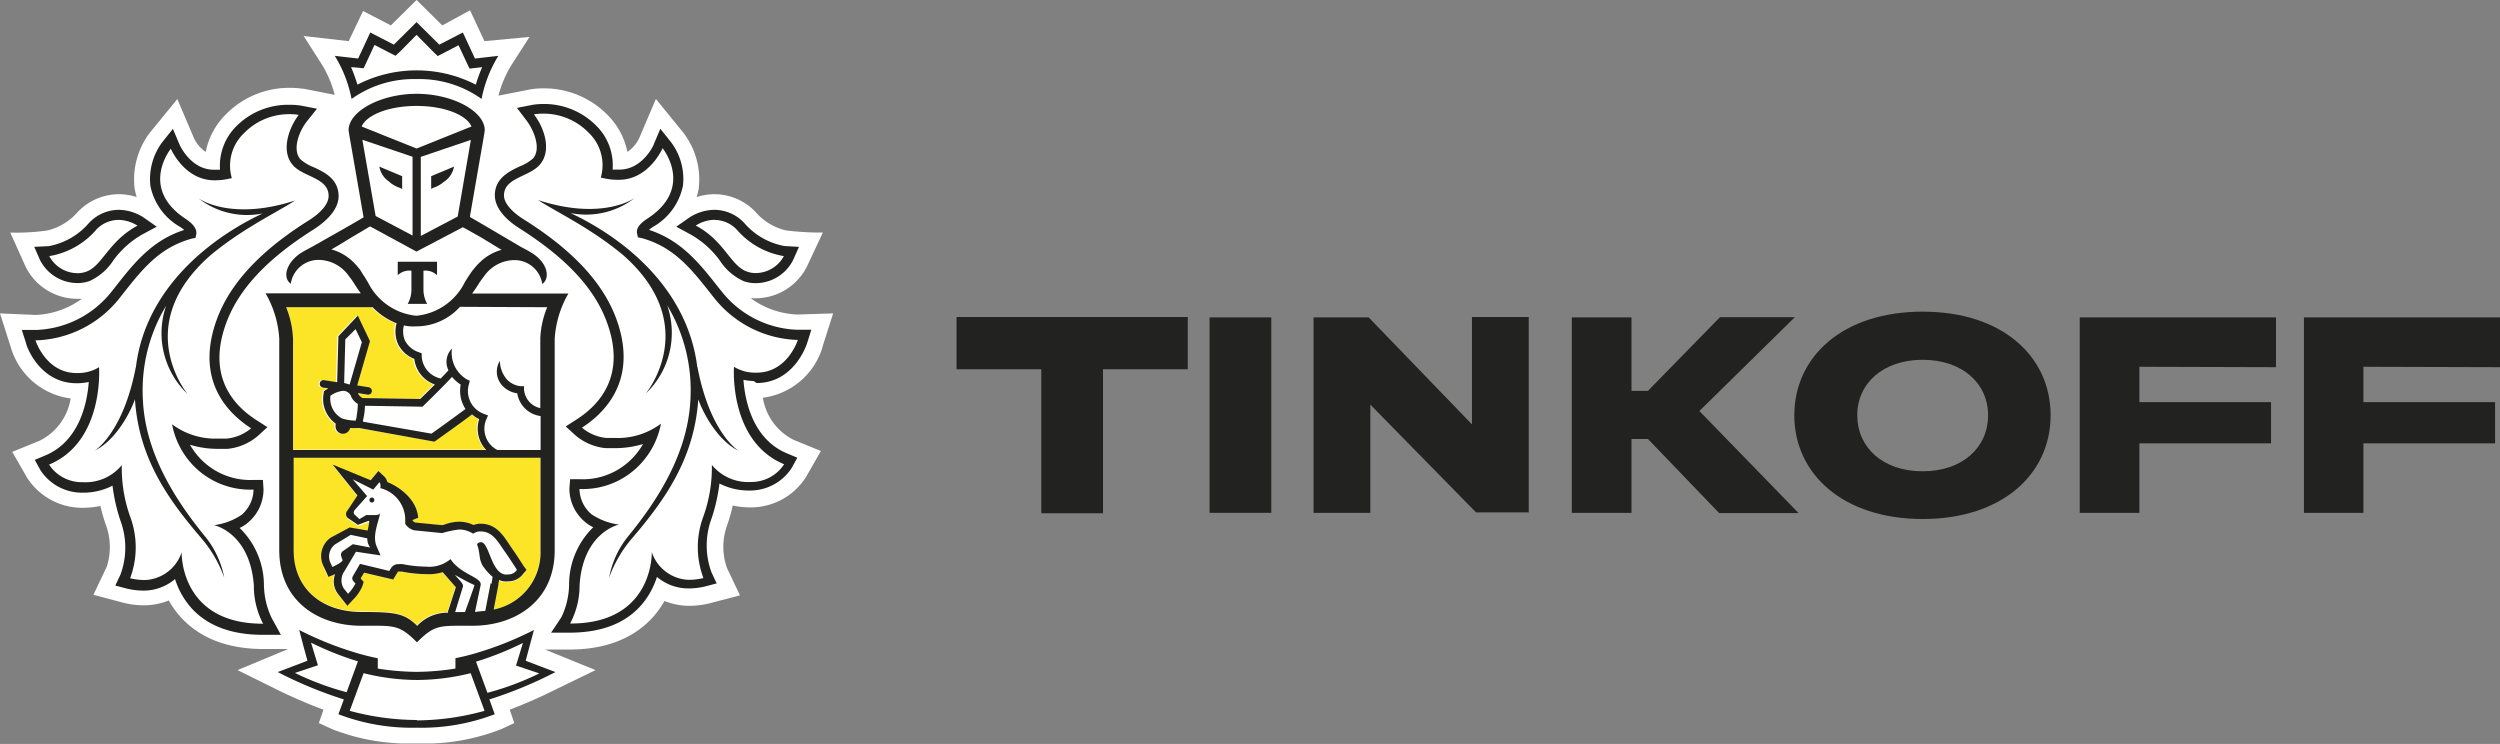 <?xml version="1.0" encoding="UTF-8"?> <svg xmlns="http://www.w3.org/2000/svg" id="Layer_1" data-name="Layer 1" viewBox="0 0 243.06 72.33"><rect x="0" y="0" width="243.06" height="72.33" fill="#808080" stroke="none"/> <defs> <style>.cls-1{fill:#222220;}.cls-2{fill:#fff;}.cls-3{fill:#fce527;}</style> </defs> <title>12</title> <path class="cls-1" d="M101.24,35.9H93V30.82h22.48V35.9h-8.24v14h-6Z" transform="translate(0 0)"></path> <path class="cls-1" d="M117.6,49.86v-19h6v19Z" transform="translate(0 0)"></path> <path class="cls-1" d="M143.11,41.26V30.82h5.52v19h-5.12L133.23,39.34V49.86h-5.52v-19h5.36Z" transform="translate(0 0)"></path> <path class="cls-1" d="M158.62,49.86h-5.8v-19h5.8V38h1.6l7-7.16h7.28l-9.28,9.12,9.64,9.92h-7.72l-6.92-7.2h-1.6Z" transform="translate(0 0)"></path> <path class="cls-1" d="M199.37,40.38c0,5.68-4.68,10.08-12.44,10.08s-12.48-4.4-12.48-10.08,4.68-10.08,12.48-10.08S199.37,34.7,199.37,40.38Zm-6.08,0c0-3.12-2.52-5.4-6.36-5.4s-6.36,2.28-6.36,5.4,2.48,5.44,6.36,5.44S193.29,43.5,193.29,40.38Z" transform="translate(0 0)"></path> <path class="cls-1" d="M208,35.66V39.1h12.8v4H208v6.76h-5.8v-19h19.08v4.84Z" transform="translate(0 0)"></path> <path class="cls-1" d="M229.78,35.66V39.1h12.8v4h-12.8v6.76H224v-19h19.08v4.84Z" transform="translate(0 0)"></path> <path class="cls-2" d="M79.93,33.83,81,30.47l-3.48.11A8.19,8.19,0,0,1,73,29c.16,0,.31,0,.47,0a5.6,5.6,0,0,0,5-3.12L80,22.61a26.94,26.94,0,0,1-3.59-.21,5.57,5.57,0,0,1-2.93-1.77,5.54,5.54,0,0,0-4-1.75,5.78,5.78,0,0,0-1.75.28,6.44,6.44,0,0,0,.2-.82,7.45,7.45,0,0,0-1.52-5.47L63.77,9.62l-1.62,3.8A3.4,3.4,0,0,1,61,14.77a7.06,7.06,0,0,0-1.92-3.58,8.63,8.63,0,0,0-6.24-2.6,7.8,7.8,0,0,0-1.22.09l-3.16.62a10.87,10.87,0,0,1,1.28-3l1.74-2.71L47.1,4l-1.4-3L43,2.47,40.5,0,38,2.47,35.3,1.07,33.9,4l-4.38-.5,1.74,2.72a10.73,10.73,0,0,1,1.28,3l-3-.59-.1,0a8,8,0,0,0-1.26-.09,8.62,8.62,0,0,0-6.24,2.6A7.07,7.07,0,0,0,20,14.77a3.35,3.35,0,0,1-1.13-1.31L17.24,9.63l-2.66,3.26a7.5,7.5,0,0,0-1.49,5.45,6.74,6.74,0,0,0,.2.82,5.71,5.71,0,0,0-1.75-.28,5.54,5.54,0,0,0-4,1.75A5.66,5.66,0,0,1,4.64,22.4,20.43,20.43,0,0,1,1,22.61l1.49,3.32a5.61,5.61,0,0,0,5,3.12c.16,0,.31,0,.47,0a8.2,8.2,0,0,1-4.46,1.57L0,30.47l1.07,3.36a7,7,0,0,0,5.8,4.91,5.56,5.56,0,0,1-3,4.1L1.19,43.93l1.44,2.51a6.38,6.38,0,0,0,5.43,2.93,8.29,8.29,0,0,0,1.7-.18A18.92,18.92,0,0,0,10.28,51a6.21,6.21,0,0,1,.1,4.1l-1.3,2.73,2.91.77a8.19,8.19,0,0,0,2,.25,6.13,6.13,0,0,0,1.42-.16,6.48,6.48,0,0,0,1-.31,8.85,8.85,0,0,0,1.37,1.84c1.86,1.91,4.5,2.88,7.85,2.88h0l2.39,0-4.93,2.05L26.83,67a49.51,49.51,0,0,0,4.62,2L31,70.3l1.29.59A20.25,20.25,0,0,0,39,72.28s1,0,1.54,0,1.53,0,1.53,0a20.22,20.22,0,0,0,6.68-1.4L50,70.3,49.56,69a50,50,0,0,0,4.67-2.07l3.67-1.78-4.92-2,2.4,0c3.35,0,6-1,7.85-2.88a8.77,8.77,0,0,0,1.37-1.84,6.76,6.76,0,0,0,1,.31,6.2,6.2,0,0,0,1.42.16,8.31,8.31,0,0,0,2-.25l2.92-.77-1.27-2.68A6.16,6.16,0,0,1,70.72,51c.21-.61.38-1.23.52-1.85a8.38,8.38,0,0,0,1.71.18,6.34,6.34,0,0,0,5.44-3l1.42-2.48-2.64-1.08a5.54,5.54,0,0,1-3-4.1,7,7,0,0,0,5.8-4.92M32.77,10.45h0l0,0Z" transform="translate(0 0)"></path> <path class="cls-2" d="M40.5,10.3c-2.79,0-4.89.92-5.34,2l5.34,2.11,5.34-2.11c-.45-1.08-2.55-2-5.34-2" transform="translate(0 0)"></path> <path class="cls-2" d="M40.56,66.12h-.11a21.87,21.87,0,0,1-5.15-.66L34,69.11a25.26,25.26,0,0,0,6.55.93,25.24,25.24,0,0,0,6.55-.93L45.7,65.46a21.93,21.93,0,0,1-5.15.66" transform="translate(0 0)"></path> <path class="cls-2" d="M50.78,62.49a29.69,29.69,0,0,1-4.56,1.82l1.1,3a27.34,27.34,0,0,0,5.06-1.89l-2.27-.76Z" transform="translate(0 0)"></path> <path class="cls-2" d="M30.22,62.49l.67,2.2-2.28.76a27.46,27.46,0,0,0,5.06,1.89l1.1-3a29.75,29.75,0,0,1-4.56-1.82" transform="translate(0 0)"></path> <path class="cls-2" d="M40.5,6.81a12.09,12.09,0,0,1,5.76,1.39,14.21,14.21,0,0,1,.62-1.7l-.6.07-.63.07-.27-.57-.8-1.7-1.46.76-.57.29L42.09,5,40.5,3.4,38.91,5l-.45.45-.57-.29-1.47-.76-.79,1.7-.27.57-.63-.07-.6-.07a14.65,14.65,0,0,1,.62,1.7A12.11,12.11,0,0,1,40.5,6.81" transform="translate(0 0)"></path> <path class="cls-2" d="M72.65,26.41a2.5,2.5,0,0,0,.83.14,3.14,3.14,0,0,0,2.74-1.65,7.71,7.71,0,0,1-4.53-2.52,3,3,0,0,0-2.22-1,3.52,3.52,0,0,0-1.85.56c2.84,1.51,3.42,3.93,5,4.48" transform="translate(0 0)"></path> <path class="cls-2" d="M7.53,26.55a2.45,2.45,0,0,0,.82-.14c1.62-.55,2.2-3,5-4.48a3.52,3.52,0,0,0-1.84-.56,3,3,0,0,0-2.22,1A7.71,7.71,0,0,1,4.79,24.9a3.13,3.13,0,0,0,2.74,1.65" transform="translate(0 0)"></path> <path class="cls-2" d="M73.42,36.26h.14c3,0,4-3.18,4-3.18h-.06A10.77,10.77,0,0,1,69.39,29c-2.06-2.61-3.74-4.91-7.07-5.81L62,23.11l-.07-.33c-.09-.51.26-1,1-1.5,4.59-3,1.47-6.84,1.47-6.84S63.13,17.5,60.2,17.5H60a6.2,6.2,0,0,1-1-.1l-.54-.1a4.36,4.36,0,0,0-1.18-4.37,6.11,6.11,0,0,0-4.44-1.85,4.85,4.85,0,0,0-.88.07c1,1.33,1.75,3.53.58,4.88-1,1.17-3.49,1.22-3.49,3,0,.74.69,1.6,1.92,2.37,3.72,2.34,7.41,5.45,8.94,9.61,1.92,5.19-.24,8.64-3.33,10.61a4.34,4.34,0,0,0,2.37,1c.29,0,.56,0,.82,0a7,7,0,0,0,4.49-1.39,7.81,7.81,0,0,1-1.79,3.7,7.65,7.65,0,0,1-6.13,2.65,3.29,3.29,0,0,0,1.17,2.46,6.2,6.2,0,0,0,2.67,1s-3.49.71-3.87,5.86a7.89,7.89,0,0,1-.92,3.76h.06c8.09,0,7.88-6.94,7.88-6.94a3.92,3.92,0,0,0,2.82,2.59,3.37,3.37,0,0,0,.84.1,5.84,5.84,0,0,0,1.36-.17,8.5,8.5,0,0,1,0-6,14.16,14.16,0,0,0,.82-5A4.55,4.55,0,0,0,73,46.86h0a3.8,3.8,0,0,0,3.23-1.71c-5.39-2.24-4.86-9.47-4.86-9.47a3.88,3.88,0,0,0,2.07.57m-1.62,7.55c-2.19-1.08-3.58-4-3.92-5-.36,5.7-3.14,9.65-6.39,13.45a12.18,12.18,0,0,0-2.28,3.89A9,9,0,0,1,61,52.23c3-3.64,5.92-8.18,6.13-13.42a16,16,0,0,0-2.26-9.07,8.17,8.17,0,0,1-2.08,8.58s5.55-6.66-2.21-13.48c-3.11-2.6-6.51-4.2-8.26-5.34,6.32,2.06,9.41-.21,9.41-.21a7.68,7.68,0,0,1-6.26,1.47c.44.21.9.44,1.39.7,5.33,2.9,10.13,7.66,10.94,14.26v-.05c1.24,6.48,4,8.14,4,8.14" transform="translate(0 0)"></path> <path class="cls-2" d="M20.82,51a6.2,6.2,0,0,0,2.67-1,3.29,3.29,0,0,0,1.17-2.46,7.68,7.68,0,0,1-6.14-2.65,7.86,7.86,0,0,1-1.78-3.7,7,7,0,0,0,4.49,1.39c.27,0,.54,0,.83,0a4.36,4.36,0,0,0,2.37-1c-3.09-2-5.25-5.42-3.33-10.61,1.54-4.16,5.22-7.27,8.94-9.61C31.27,20.6,32,19.74,32,19c0-1.74-2.47-1.8-3.48-3-1.17-1.36-.44-3.56.57-4.88a4.83,4.83,0,0,0-.88-.07,6.11,6.11,0,0,0-4.44,1.85,4.36,4.36,0,0,0-1.18,4.37L22,17.4a6.42,6.42,0,0,1-1,.1h-.21c-2.94,0-4.25-3.07-4.25-3.07S13.45,18.27,18,21.28c.79.51,1.14,1,1,1.5l-.07.33-.33.06c-3.32.9-5,3.2-7.07,5.81a10.76,10.76,0,0,1-8.09,4.1H3.46s1,3.18,4,3.18h.14a3.89,3.89,0,0,0,2.07-.57s.53,7.23-4.86,9.47A3.8,3.8,0,0,0,8,46.86h0a4.55,4.55,0,0,0,3.79-1.66,14.2,14.2,0,0,0,.81,5,8.53,8.53,0,0,1,0,6,5.82,5.82,0,0,0,1.35.17,3.32,3.32,0,0,0,.84-.1,3.93,3.93,0,0,0,2.82-2.59s-.21,6.94,7.89,6.94h.06a7.93,7.93,0,0,1-.92-3.76C24.31,51.73,20.82,51,20.82,51m-1.3,1.26c-3.25-3.81-6-7.76-6.4-13.45-.34,1-1.72,3.91-3.91,5,0,0,2.76-1.66,4-8.14v.05c.82-6.6,5.61-11.37,10.95-14.26.49-.27.95-.49,1.39-.7a7.68,7.68,0,0,1-6.25-1.47s3.09,2.27,9.41.21c-1.75,1.14-5.15,2.74-8.25,5.34-7.77,6.82-2.21,13.48-2.21,13.48a8.16,8.16,0,0,1-2.08-8.58,15.89,15.89,0,0,0-2.26,9.07C14.1,44,17,48.58,20,52.23a9,9,0,0,1,1.79,3.94,12.3,12.3,0,0,0-2.28-3.89" transform="translate(0 0)"></path> <path class="cls-2" d="M34.52,25.65c.13.14.26.3.39.45l.09.11.35.49.08.11c.13.2.26.42.39.64a5.89,5.89,0,0,0,4.69,3.22,5.9,5.9,0,0,0,4.69-3.22c.13-.22.26-.44.4-.64l.06-.09c.12-.17.24-.34.36-.51l.08-.1c.13-.16.26-.32.4-.46l.07-.06a4.84,4.84,0,0,1,2.23-1.33L48.37,24h0l-1.64-1-1.69-1-4.51,2.45h0L36,22.09l-1.69,1-1.65,1h0l-.42.24a4.83,4.83,0,0,1,2.23,1.33l.07.07m4.16-.2h3.81v1.31a1.61,1.61,0,0,0-1.32-.44v1.89a2.86,2.86,0,0,0,.36,1.33H39.64A2.81,2.81,0,0,0,40,28.21V26.32a1.61,1.61,0,0,0-1.32.44Z" transform="translate(0 0)"></path> <path class="cls-2" d="M40.11,22.91V15.25l-4.88-1.65L36.52,21Zm-1-5.78v1.23l-.24-.11a3,3,0,0,1-1-.57,2.22,2.22,0,0,1-1-1.49Z" transform="translate(0 0)"></path> <path class="cls-2" d="M44.48,21l1.28-7.42-4.87,1.65v7.66Zm-2.54-3.89,2.22-.93a2.22,2.22,0,0,1-1,1.49,3,3,0,0,1-1,.57l-.24.11Z" transform="translate(0 0)"></path> <path class="cls-2" d="M33.21,40.67a4.3,4.3,0,0,0,1.35.21l0-.14a2.71,2.71,0,0,0,.07-.27,7.7,7.7,0,0,0,.12-1.21,1.71,1.71,0,0,1-.64-.68.85.85,0,0,0-.82-.56,2.66,2.66,0,0,0-1.24.43,2.18,2.18,0,0,0,1.13,2.21" transform="translate(0 0)"></path> <path class="cls-2" d="M44,36.61c-.91,1-2.68,2.7-2.76,2.79l-.11.11-5.6-.09a5.76,5.76,0,0,1-.18,1.37l0,.18L42,42.16c.69-.48,2.6-1.88,3.34-2.42a3.25,3.25,0,0,1-.47-2.38,3.35,3.35,0,0,1-.84-.75" transform="translate(0 0)"></path> <path class="cls-2" d="M44.76,29.87a5.9,5.9,0,0,1-3.63,1.86,6,6,0,0,1-.61,0h0a6,6,0,0,1-.61,0,4.49,4.49,0,0,1-.6-.09,2.27,2.27,0,0,0,.1,1.46,2.32,2.32,0,0,0,1.4,1.16l.23.09v.25a2.33,2.33,0,0,0,1.83,2.16c.29-.3.55-.57.75-.8A1.84,1.84,0,0,1,44,33.81a3,3,0,0,0,1.46,3l.28.13-.08.3a2.36,2.36,0,0,0,1.48,2.93l.37.14-.16.36a2.32,2.32,0,0,0,1.07,3h4.16v-3.3a2.64,2.64,0,0,1-2.27-2.21,2.41,2.41,0,0,1-1.58-.9,2,2,0,0,1-.11-2.26,2.85,2.85,0,0,0,.69,1.82,2.15,2.15,0,0,0,1.36.65l.3,0,0,.31a2,2,0,0,0,1.58,1.82V32.94a8.84,8.84,0,0,1,.67-3.07Z" transform="translate(0 0)"></path> <polygon class="cls-2" points="33.57 32.96 33.45 37.26 33.94 37.33 35.14 33.21 34.53 31.94 33.57 32.96"></polygon> <path class="cls-2" d="M46.73,52.66h.12c.74.21.93,2.89,2.23,3.13a1.7,1.7,0,0,0,.35,0,1,1,0,0,0,.84-.45s-.66-1-1.15-1.73c-.65-.91-1.16-2-2.37-2h-.09a1.22,1.22,0,0,0-.65.22,2.51,2.51,0,0,0-1.36-.41,9.47,9.47,0,0,0-1.65.35h0l-2.71-.27a1.44,1.44,0,0,1-.88-.63l0-.07c0-.07,0-.15,0-.22a3.19,3.19,0,0,0-2.42-3.18s.07-.42-.09-.58l-.6.72-2-1,1.4,1.63-1.18,1.33a.37.37,0,0,0-.07.44l.51.45.65-.39a.3.3,0,0,1,.16,0c.18,0,.45,0,.69,0s.49-.06.52-.3c-.08.82-.84,2.25-.34,3.37L37,54l-2.39-.34-1.12,1.89a1.52,1.52,0,0,0-.07,1.68l.42.52a4,4,0,0,0,.72-1l-.19-.21a.4.4,0,0,1-.05-.52l.7-1.17,2.83.67.15-.25a.83.83,0,0,1,.77-.41,2.5,2.5,0,0,1,.39,0,12.19,12.19,0,0,0,2.25.24,3.22,3.22,0,0,0,2.39-.73c1,1.52,3.1,1.76,2.93,2.53l-.55,2.6c.36,0,.71,0,1-.09l.52-2.7c.06-.29.11-.69.11-.69a5,5,0,0,1-1-1.15c-.37-.7-.17-1.07-.51-2a.4.4,0,0,1,.34-.21m-10.58-3.8a.24.24,0,0,1-.23-.26.24.24,0,0,1,.26-.23.24.24,0,1,1,0,.49" transform="translate(0 0)"></path> <path class="cls-2" d="M32.29,55.12s.94-.39,1-.66l-.12-.31a.42.42,0,0,1,.1-.54l1-.7,1.69.32a1.43,1.43,0,0,1-.28-.89L34.1,52l-1.52.93a1.48,1.48,0,0,0-.48,1.76Z" transform="translate(0 0)"></path> <path class="cls-2" d="M44.24,59.53l1,0s.87-2.54.92-2.62a21.28,21.28,0,0,1-1.89-1c.26.39.89.83.76,1.17Z" transform="translate(0 0)"></path> <path class="cls-3" d="M52.52,44.45h-24v9c0,3.7,2.67,6,6.62,6,3.3,0,4.17.13,5.39,1.35a4,4,0,0,1,3-1.28l0-.14.76-2.34L43,55.63a4.64,4.64,0,0,1-1.6.19A13.07,13.07,0,0,1,39,55.57l-.25,0c-.11,0-.11,0-.14.06l-.15.25-.27.45-.52-.12-2.31-.54-.32.52,0,.06.28.31-.12.4a4.16,4.16,0,0,1-.89,1.31l-.58.62-.53-.66-.39-.49a2,2,0,0,1-.28-1.92h0l-.65.27-.29-.64L31.43,55a2.2,2.2,0,0,1,.73-2.65l1.86-1,1.77.35c0-.17.11-.78.16-.93h-.1l-1,.38-1-.68a.52.52,0,0,1,0-.74l.95-1.44-2.41-3L36,46.71l.25-.3.5-.6.57.54a1.08,1.08,0,0,1,.3.54c1,.4,2.85,1.57,3,3.47l-.57.23h0a.7.7,0,0,0,.27.23l2.64.26.24-.07a4.27,4.27,0,0,1,1.41-.27,3.23,3.23,0,0,1,1.38.32,2.08,2.08,0,0,1,.6-.12h.13c1.41,0,2.12,1.06,2.68,1.9l.29.42c.49.7,1.14,1.72,1.17,1.76l.29.45-.36.42a1.76,1.76,0,0,1-1.4.69,2.57,2.57,0,0,1-.48,0,2.08,2.08,0,0,1-.42-.13c0,.14,0,.31-.08.45L48,59.26a5.65,5.65,0,0,0,4.53-5.77Z" transform="translate(0 0)"></path> <path class="cls-3" d="M28.49,43.72H47.18a3,3,0,0,1-.68-3,3.11,3.11,0,0,1-.7-.46c-.73.54-3,2.16-3.54,2.57l-.12.08L34.8,41.61h-.15a6.12,6.12,0,0,1-.72,0,.71.71,0,0,1-.69.56h-.12a.73.73,0,0,1-.6-.83l0-.16a2.93,2.93,0,0,1-1.15-3l0-.13.11-.08s.14-.1.33-.21l-.53-.08a.37.37,0,0,1-.3-.42.36.36,0,0,1,.42-.3l1.27.2.12-4.47,1.89-2,1.18,2.48-1.24,4.3,1.12.18a.37.37,0,0,1,.3.42.36.36,0,0,1-.36.3h-.06l-.91-.15,0,.07a1,1,0,0,0,.44.41l5.59.09,1.43-1.41a3,3,0,0,1-2-2.49,2.93,2.93,0,0,1-1.59-1.46,3,3,0,0,1-.13-2,6.53,6.53,0,0,1-2.33-1.56H27.82a9,9,0,0,1,.67,3.07Z" transform="translate(0 0)"></path> <path class="cls-1" d="M36.18,48.37a.24.24,0,0,0-.26.23.24.24,0,0,0,.23.26.24.24,0,1,0,0-.49" transform="translate(0 0)"></path> <path class="cls-1" d="M52.49,64.77l-1.38-.53.38-1.43.42-1.56A32.69,32.69,0,0,1,46,63.58c-1,.28-1.72.41-1.72.41V65a24.87,24.87,0,0,1-3.72.32h-.11A24.82,24.82,0,0,1,36.73,65V64S36,63.86,35,63.58a32.63,32.63,0,0,1-5.91-2.33l.41,1.56.39,1.43-1.39.53L27,65.34A40.36,40.36,0,0,0,33.43,68l-.53,1.44a19.92,19.92,0,0,0,7.57,1.31h.06a19.9,19.9,0,0,0,7.57-1.31L47.58,68A40,40,0,0,0,54,65.34Zm-23.86.67,2.28-.76-.67-2.2a29.73,29.73,0,0,0,4.56,1.82l-1.1,3a27.57,27.57,0,0,1-5.06-1.89M40.51,70A25.26,25.26,0,0,1,34,69.11l1.35-3.66a21.9,21.9,0,0,0,5.15.66h.11a22,22,0,0,0,5.15-.66l1.35,3.66a25.23,25.23,0,0,1-6.55.93m6.82-2.71-1.1-3a29.69,29.69,0,0,0,4.56-1.82l-.67,2.2,2.27.76a27.44,27.44,0,0,1-5.06,1.89" transform="translate(0 0)"></path> <path class="cls-1" d="M40.5,7.69a10.39,10.39,0,0,1,6.32,1.93,12.55,12.55,0,0,1,1.63-4.19l-2.27.26L45,3.16,42.71,4.34,40.5,2.15,38.29,4.34,36,3.16,34.82,5.69l-2.27-.26a12.52,12.52,0,0,1,1.63,4.19A10.41,10.41,0,0,1,40.5,7.69M34.72,6.57l.63.07.27-.57.79-1.7,1.47.76.57.29L38.91,5,40.5,3.39,42.09,5l.46.45.57-.29,1.46-.76.8,1.7.27.57.63-.07.6-.07a14.21,14.21,0,0,0-.62,1.7,12.62,12.62,0,0,0-11.51,0,14.65,14.65,0,0,0-.62-1.7Z" transform="translate(0 0)"></path> <path class="cls-1" d="M73.56,37.24c3.64,0,4.86-3.71,4.91-3.87l.41-1.31-1.37,0h0a9.78,9.78,0,0,1-7.35-3.73L69.89,28c-1.86-2.37-3.63-4.62-6.79-5.65a3.18,3.18,0,0,1,.4-.3,5.94,5.94,0,0,0,2.9-4,5.92,5.92,0,0,0-1.2-4.28l-1-1.25-.63,1.49c0,.09-1.11,2.48-3.35,2.48H60l-.44,0A5.41,5.41,0,0,0,58,12.25a7.12,7.12,0,0,0-5.14-2.14,6.82,6.82,0,0,0-1.07.08l-1.53.3.95,1.25c.74,1,1.41,2.73.62,3.66a4.31,4.31,0,0,1-1.28.77c-1,.47-2.44,1.14-2.44,2.82,0,1.09.85,2.23,2.38,3.2C55,25.05,57.79,28,59,31.32c1.87,5.06-.57,7.94-2.94,9.46L55,41.46l.93.85a5.35,5.35,0,0,0,2.94,1.26c.32,0,.62,0,.91,0a9.35,9.35,0,0,0,2.74-.4,7,7,0,0,1-.78,1.1,6.7,6.7,0,0,1-5.42,2.32h-.89l-.07.89a4.21,4.21,0,0,0,1.49,3.24,3.47,3.47,0,0,0,.83.54,7.79,7.79,0,0,0-2.35,5.48,7.55,7.55,0,0,1-.75,3.27l-1,1.5,1.78,0q4.41,0,6.75-2.42a7.65,7.65,0,0,0,1.76-3,4.78,4.78,0,0,0,2,1,4.68,4.68,0,0,0,1.07.12,7,7,0,0,0,1.6-.19l1.14-.3-.5-1.06a7.55,7.55,0,0,1,0-5.25,17.29,17.29,0,0,0,.77-3.4,6.25,6.25,0,0,0,2.91.68,4.82,4.82,0,0,0,4.11-2.19l.55-1-1-.42c-3.35-1.39-4.09-5.13-4.24-7.15a6.25,6.25,0,0,0,1,.12Zm2.66,7.92A3.8,3.8,0,0,1,73,46.86h0a4.55,4.55,0,0,1-3.79-1.66,14.17,14.17,0,0,1-.82,5,8.5,8.5,0,0,0,0,6,5.83,5.83,0,0,1-1.36.17,3.37,3.37,0,0,1-.84-.1,3.93,3.93,0,0,1-2.82-2.59s.21,6.94-7.88,6.94h-.06a7.89,7.89,0,0,0,.92-3.76C56.7,51.73,60.18,51,60.18,51a6.19,6.19,0,0,1-2.67-1,3.29,3.29,0,0,1-1.17-2.46,7.65,7.65,0,0,0,6.13-2.65,7.81,7.81,0,0,0,1.79-3.7,7,7,0,0,1-4.49,1.39c-.26,0-.54,0-.82,0a4.34,4.34,0,0,1-2.37-1c3.08-2,5.24-5.42,3.33-10.61-1.54-4.16-5.23-7.27-8.94-9.61C49.74,20.6,49,19.74,49,19c0-1.74,2.47-1.79,3.49-3,1.17-1.36.44-3.56-.58-4.88a4.85,4.85,0,0,1,.88-.07,6.11,6.11,0,0,1,4.44,1.85,4.36,4.36,0,0,1,1.18,4.37l.54.11a6.3,6.3,0,0,0,1,.1h.22c2.93,0,4.25-3.07,4.25-3.07s3.12,3.84-1.47,6.84c-.79.51-1.14,1-1,1.5l.07.33.33.06c3.33.9,5,3.2,7.07,5.81a10.77,10.77,0,0,0,8.09,4.1h.06s-1,3.18-4,3.18h-.14a3.88,3.88,0,0,1-2.07-.57s-.53,7.23,4.86,9.47" transform="translate(0 0)"></path> <path class="cls-1" d="M67.15,22.8A9,9,0,0,1,70,25.35a5.36,5.36,0,0,0,2.34,2,3.48,3.48,0,0,0,1.13.18A4.09,4.09,0,0,0,77.1,25.3L77.68,24l-1.41-.08a6.74,6.74,0,0,1-3.9-2.23,4,4,0,0,0-2.91-1.29,4.58,4.58,0,0,0-2.41.73l-1.3.91Zm2.31-1.42a3,3,0,0,1,2.22,1,7.72,7.72,0,0,0,4.53,2.52,3.14,3.14,0,0,1-2.74,1.65,2.51,2.51,0,0,1-.83-.14c-1.62-.55-2.19-3-5-4.48a3.52,3.52,0,0,1,1.85-.56" transform="translate(0 0)"></path> <path class="cls-1" d="M67.79,35.67v0c-.82-6.6-5.61-11.37-10.94-14.26-.49-.27-.95-.49-1.39-.7a7.69,7.69,0,0,0,6.26-1.47s-3.09,2.27-9.41.21c1.75,1.14,5.15,2.74,8.26,5.34,7.76,6.82,2.21,13.48,2.21,13.48a8.17,8.17,0,0,0,2.09-8.58,16,16,0,0,1,2.26,9.07C66.91,44,64,48.58,61,52.23a9,9,0,0,0-1.78,3.94,12.18,12.18,0,0,1,2.28-3.89c3.25-3.81,6-7.76,6.39-13.45.34,1,1.72,3.91,3.92,5,0,0-2.76-1.66-4-8.14" transform="translate(0 0)"></path> <path class="cls-1" d="M26.41,60.08a7.78,7.78,0,0,1-.75-3.27,7.79,7.79,0,0,0-2.36-5.48,3.42,3.42,0,0,0,.83-.54,4.2,4.2,0,0,0,1.49-3.24l-.06-.89h-.9a6.7,6.7,0,0,1-5.41-2.32,7.32,7.32,0,0,1-.78-1.1,9.31,9.31,0,0,0,2.74.4c.29,0,.59,0,.91,0a5.36,5.36,0,0,0,2.95-1.26l.93-.85-1.06-.68c-2.38-1.52-4.81-4.4-2.94-9.46,1.21-3.29,4-6.26,8.55-9.12,1.53-1,2.37-2.11,2.37-3.2,0-1.68-1.41-2.35-2.44-2.82a4.27,4.27,0,0,1-1.28-.77c-.8-.93-.13-2.7.62-3.66l1-1.25-1.54-.3a6.73,6.73,0,0,0-1.07-.08A7.1,7.1,0,0,0,23,12.25a5.42,5.42,0,0,0-1.61,4.25l-.44,0h-.16c-2.25,0-3.31-2.38-3.35-2.48l-.63-1.49-1,1.25a6,6,0,0,0-1.19,4.28,5.92,5.92,0,0,0,2.89,4,3,3,0,0,1,.4.3c-3.16,1-4.93,3.28-6.79,5.65l-.27.34a9.78,9.78,0,0,1-7.36,3.73l-1.37,0,.42,1.31c0,.16,1.26,3.87,4.91,3.87h.18a6.39,6.39,0,0,0,1-.12c-.15,2-.89,5.76-4.25,7.15l-1,.42.55,1a4.82,4.82,0,0,0,4.11,2.19,6.26,6.26,0,0,0,2.9-.68,17.17,17.17,0,0,0,.77,3.4,7.55,7.55,0,0,1,0,5.25l-.5,1.06,1.14.3a7,7,0,0,0,1.6.19,4.64,4.64,0,0,0,1.07-.12,4.76,4.76,0,0,0,2-1,7.64,7.64,0,0,0,1.76,3q2.35,2.41,6.75,2.42l1.78,0Zm-.86.56c-8.09,0-7.89-6.94-7.89-6.94a3.93,3.93,0,0,1-2.82,2.59,3.32,3.32,0,0,1-.84.1,5.79,5.79,0,0,1-1.35-.17,8.53,8.53,0,0,0,0-6,14.2,14.2,0,0,1-.81-5,4.55,4.55,0,0,1-3.79,1.66H8a3.8,3.8,0,0,1-3.23-1.71c5.39-2.24,4.86-9.47,4.86-9.47a3.89,3.89,0,0,1-2.07.57H7.45c-3,0-4-3.18-4-3.18h.06A10.76,10.76,0,0,0,11.61,29c2.06-2.61,3.74-4.91,7.07-5.81l.33-.06.07-.33c.09-.51-.26-1-1-1.5-4.59-3-1.47-6.84-1.47-6.84s1.3,3.07,4.25,3.07H21a6.43,6.43,0,0,0,1-.1l.54-.11a4.35,4.35,0,0,1,1.18-4.37,6.11,6.11,0,0,1,4.44-1.85,4.81,4.81,0,0,1,.88.07c-1,1.33-1.74,3.53-.57,4.88,1,1.17,3.48,1.22,3.48,3,0,.74-.69,1.6-1.92,2.37-3.72,2.34-7.41,5.45-8.94,9.61-1.91,5.19.25,8.64,3.33,10.61a4.36,4.36,0,0,1-2.37,1c-.29,0-.56,0-.83,0a7,7,0,0,1-4.49-1.39,7.86,7.86,0,0,0,1.78,3.7,7.68,7.68,0,0,0,6.14,2.65,3.29,3.29,0,0,1-1.17,2.46,6.2,6.2,0,0,1-2.67,1s3.49.71,3.87,5.86a7.93,7.93,0,0,0,.92,3.76Z" transform="translate(0 0)"></path> <path class="cls-1" d="M7.53,27.52a3.49,3.49,0,0,0,1.13-.18,5.35,5.35,0,0,0,2.34-2,9,9,0,0,1,2.84-2.55l1.4-.75-1.3-.91a4.56,4.56,0,0,0-2.4-.73A4,4,0,0,0,8.63,21.7a6.75,6.75,0,0,1-3.89,2.23L3.33,24,3.9,25.3a4.09,4.09,0,0,0,3.62,2.22m1.79-5.14a3,3,0,0,1,2.22-1,3.53,3.53,0,0,1,1.84.56c-2.83,1.51-3.42,3.93-5,4.48a2.44,2.44,0,0,1-.82.14A3.13,3.13,0,0,1,4.79,24.9a7.71,7.71,0,0,0,4.53-2.52" transform="translate(0 0)"></path> <path class="cls-1" d="M13.89,38.8a15.89,15.89,0,0,1,2.26-9.07,8.16,8.16,0,0,0,2.09,8.58s-5.56-6.66,2.21-13.48c3.11-2.6,6.5-4.2,8.25-5.34-6.32,2.06-9.41-.21-9.41-.21a7.68,7.68,0,0,0,6.25,1.47c-.44.21-.9.44-1.39.7C18.82,24.35,14,29.12,13.21,35.72v-.05c-1.24,6.48-4,8.14-4,8.14,2.19-1.08,3.58-4,3.91-5,.37,5.7,3.15,9.65,6.4,13.45a12.29,12.29,0,0,1,2.28,3.89A9,9,0,0,0,20,52.23C17,48.58,14.1,44,13.89,38.8" transform="translate(0 0)"></path> <path class="cls-1" d="M38.67,25.45v1.31A1.61,1.61,0,0,1,40,26.32v1.89a2.81,2.81,0,0,1-.36,1.33h1.89a2.86,2.86,0,0,1-.36-1.33V26.32a1.61,1.61,0,0,1,1.32.44V25.45H38.67Z" transform="translate(0 0)"></path> <path class="cls-1" d="M37.86,17.69a3,3,0,0,0,1,.57l.24.11V17.13l-2.22-.93a2.22,2.22,0,0,0,1,1.49" transform="translate(0 0)"></path> <path class="cls-1" d="M43.14,17.69a2.22,2.22,0,0,0,1-1.49l-2.22.93v1.23l.23-.11a3,3,0,0,0,1-.57" transform="translate(0 0)"></path> <path class="cls-1" d="M47.13,12.67c0-1.87-3.15-3.55-6.62-3.55h0c-3.47,0-6.62,1.68-6.62,3.55l.07.46,1.39,8-1.39.81L30.33,24h0s-.81.42-1.19.67c-1.37,1-1.66,2.34-.87,2.92a2.72,2.72,0,0,1,2.77-2.32,3.61,3.61,0,0,1,2.87,1.56,7.41,7.41,0,0,1,.54.76c.21.34.42.64.63.93H25.82a10,10,0,0,1,1.33,4.4V53.49c0,5,3.83,7.35,8,7.35,3.2,0,3.63-.15,5.39,1.61,1.76-1.76,2.19-1.61,5.39-1.61,4.14,0,8-2.37,8-7.35V32.94a10,10,0,0,1,1.33-4.4H45.9c.21-.29.42-.59.63-.93a8.65,8.65,0,0,1,.54-.76,3.62,3.62,0,0,1,2.88-1.56,2.72,2.72,0,0,1,2.77,2.32c.8-.57.51-2-.87-2.92-.37-.26-1.18-.67-1.18-.67h0L47.07,21.9l-1.39-.81,1.39-8Zm-11.9.92,4.88,1.65v7.66L36.52,21Zm1,16.28a6.52,6.52,0,0,0,2.33,1.56,3,3,0,0,0,.13,2,2.93,2.93,0,0,0,1.59,1.46,3,3,0,0,0,2,2.49c-.6.61-1.19,1.18-1.43,1.41l-5.59-.09a1,1,0,0,1-.44-.41l0-.07.91.15h.06a.36.36,0,0,0,.36-.3.37.37,0,0,0-.3-.42l-1.12-.18,1.24-4.3-1.18-2.48-1.89,2-.12,4.47-1.27-.2a.36.36,0,0,0-.42.3.37.37,0,0,0,.3.42l.53.08c-.19.11-.32.19-.33.21l-.11.08,0,.13a2.94,2.94,0,0,0,1.15,3l0,.16a.73.73,0,0,0,.6.83h.12a.71.71,0,0,0,.69-.56,6.1,6.1,0,0,0,.71,0h.15l7.33,1.33.12-.08c.58-.41,2.81-2,3.54-2.57a3.12,3.12,0,0,0,.7.46,3,3,0,0,0,.68,3H28.49V32.94a9,9,0,0,0-.67-3.07Zm9.06,9.87c-.74.55-2.65,1.94-3.34,2.42L35.3,41l0-.18a5.8,5.8,0,0,0,.18-1.37l5.6.09.11-.11c.09-.09,1.86-1.8,2.76-2.79a3.38,3.38,0,0,0,.84.75,3.24,3.24,0,0,0,.47,2.38M34.15,38.59a1.71,1.71,0,0,0,.64.68,7.77,7.77,0,0,1-.12,1.21c0,.09,0,.18-.07.27l0,.14a4.3,4.3,0,0,1-1.35-.21,2.17,2.17,0,0,1-1.12-2.21A2.65,2.65,0,0,1,33.33,38a.84.84,0,0,1,.82.56m-.69-1.33L33.57,33l1-1,.61,1.27-1.19,4.12ZM45.25,59.51l-1,0L45,57.06c.12-.34-.5-.78-.76-1.17a20.92,20.92,0,0,0,1.89,1c0,.08-.92,2.62-.92,2.62m2.49-2.81-.52,2.7c-.33,0-.68.07-1,.09l.55-2.6c.16-.77-1.91-1-2.93-2.53a3.22,3.22,0,0,1-2.39.73,12.18,12.18,0,0,1-2.25-.24,2.42,2.42,0,0,0-.39,0,.82.82,0,0,0-.77.41l-.15.25L35,54.82,34.32,56a.41.41,0,0,0,.05.52l.19.21a4,4,0,0,1-.72,1l-.42-.52a1.52,1.52,0,0,1,.07-1.68l1.12-1.89L37,54l-.37-.85c-.5-1.12.26-2.55.34-3.37,0,.25-.26.3-.52.3s-.51,0-.69,0a.29.29,0,0,0-.16,0l-.65.39L34.44,50a.37.37,0,0,1,.07-.44l1.18-1.33-1.4-1.63,2,1,.6-.72c.16.16.09.58.09.58a3.19,3.19,0,0,1,2.42,3.18c0,.07,0,.14,0,.22l0,.07a1.43,1.43,0,0,0,.88.63l2.71.27h0a9.48,9.48,0,0,1,1.65-.35,2.51,2.51,0,0,1,1.36.41,1.21,1.21,0,0,1,.65-.22h.09c1.21,0,1.72,1.1,2.37,2,.49.69,1.15,1.73,1.15,1.73a1,1,0,0,1-.84.45,1.75,1.75,0,0,1-.35,0c-1.3-.24-1.49-2.92-2.23-3.13l-.12,0a.4.4,0,0,0-.34.21c.34.91.14,1.28.51,2a5,5,0,0,0,1,1.15s-.05.4-.11.69M33.19,54.15l.12.31c-.08.27-1,.66-1,.66l-.2-.44a1.48,1.48,0,0,1,.48-1.76L34.1,52l1.61.34a1.43,1.43,0,0,0,.28.89l-1.69-.32-1,.7a.43.43,0,0,0-.09.54M48,59.26l.46-2.42c0-.14.05-.31.07-.45a2.07,2.07,0,0,0,.42.13,2.58,2.58,0,0,0,.48,0,1.76,1.76,0,0,0,1.4-.69l.36-.42L50.89,55s-.67-1.06-1.17-1.76l-.28-.42c-.56-.84-1.27-1.9-2.68-1.9h-.13a2.05,2.05,0,0,0-.6.12,3.23,3.23,0,0,0-1.38-.32,4.29,4.29,0,0,0-1.41.27l-.24.07-2.64-.26a.71.71,0,0,1-.27-.23h0l.57-.23c-.16-1.91-2-3.08-3-3.47a1.08,1.08,0,0,0-.3-.54l-.57-.54-.5.6-.25.3-3.7-1.52,2.41,3-.95,1.44a.52.52,0,0,0,0,.74l1,.68,1-.38h.1c0,.15-.11.76-.16.93L34,51.28l-1.86,1A2.2,2.2,0,0,0,31.43,55l.21.45.29.64.65-.27h0a2,2,0,0,0,.28,1.92l.39.5.52.66.58-.62a4.12,4.12,0,0,0,.89-1.31l.12-.4-.28-.31,0-.06.32-.52,2.31.54.52.12.28-.46.15-.25c0-.05,0-.06.14-.06l.25,0a13,13,0,0,0,2.39.25,4.64,4.64,0,0,0,1.6-.19l1.28,1.46-.76,2.34,0,.14a4,4,0,0,0-3,1.28c-1.23-1.22-2.1-1.35-5.39-1.35-3.95,0-6.62-2.31-6.62-6v-9h24v9A5.65,5.65,0,0,1,48,59.26m5.2-29.39a8.82,8.82,0,0,0-.67,3.07v6.74a2,2,0,0,1-1.58-1.82l0-.31-.3,0a2.14,2.14,0,0,1-1.36-.65,2.85,2.85,0,0,1-.69-1.82,2,2,0,0,0,.11,2.26,2.41,2.41,0,0,0,1.58.9,2.64,2.64,0,0,0,2.27,2.21v3.3H48.36a2.32,2.32,0,0,1-1.07-3l.16-.36-.37-.14a2.36,2.36,0,0,1-1.48-2.93l.08-.3-.28-.13a3,3,0,0,1-1.46-3A1.84,1.84,0,0,0,43.6,36c-.2.23-.46.5-.75.8A2.33,2.33,0,0,1,41,34.6v-.25l-.23-.09a2.32,2.32,0,0,1-1.4-1.16,2.28,2.28,0,0,1-.1-1.46,4.3,4.3,0,0,0,.6.09,5.93,5.93,0,0,0,.61,0h0a5.72,5.72,0,0,0,4.24-1.9Zm-6.48-6.82,1.64,1h0l.41.24a4.84,4.84,0,0,0-2.23,1.33l-.07.06c-.14.15-.27.3-.4.46l-.08.1q-.19.24-.36.51l-.06.09c-.14.2-.27.42-.4.64a5.9,5.9,0,0,1-4.69,3.22,5.9,5.9,0,0,1-4.69-3.22c-.13-.22-.26-.43-.39-.64l-.08-.11L35,26.21l-.09-.11c-.13-.16-.26-.31-.39-.45l-.07-.07a4.84,4.84,0,0,0-2.23-1.33l.42-.24h0l1.65-1,1.69-1,4.51,2.45h0L45,22.09Zm-2.22-2-3.59,1.89V15.25l4.87-1.65Zm-4-6.61L35.16,12.3c.45-1.08,2.55-2,5.34-2s4.89.92,5.34,2Z" transform="translate(0 0)"></path> </svg> 